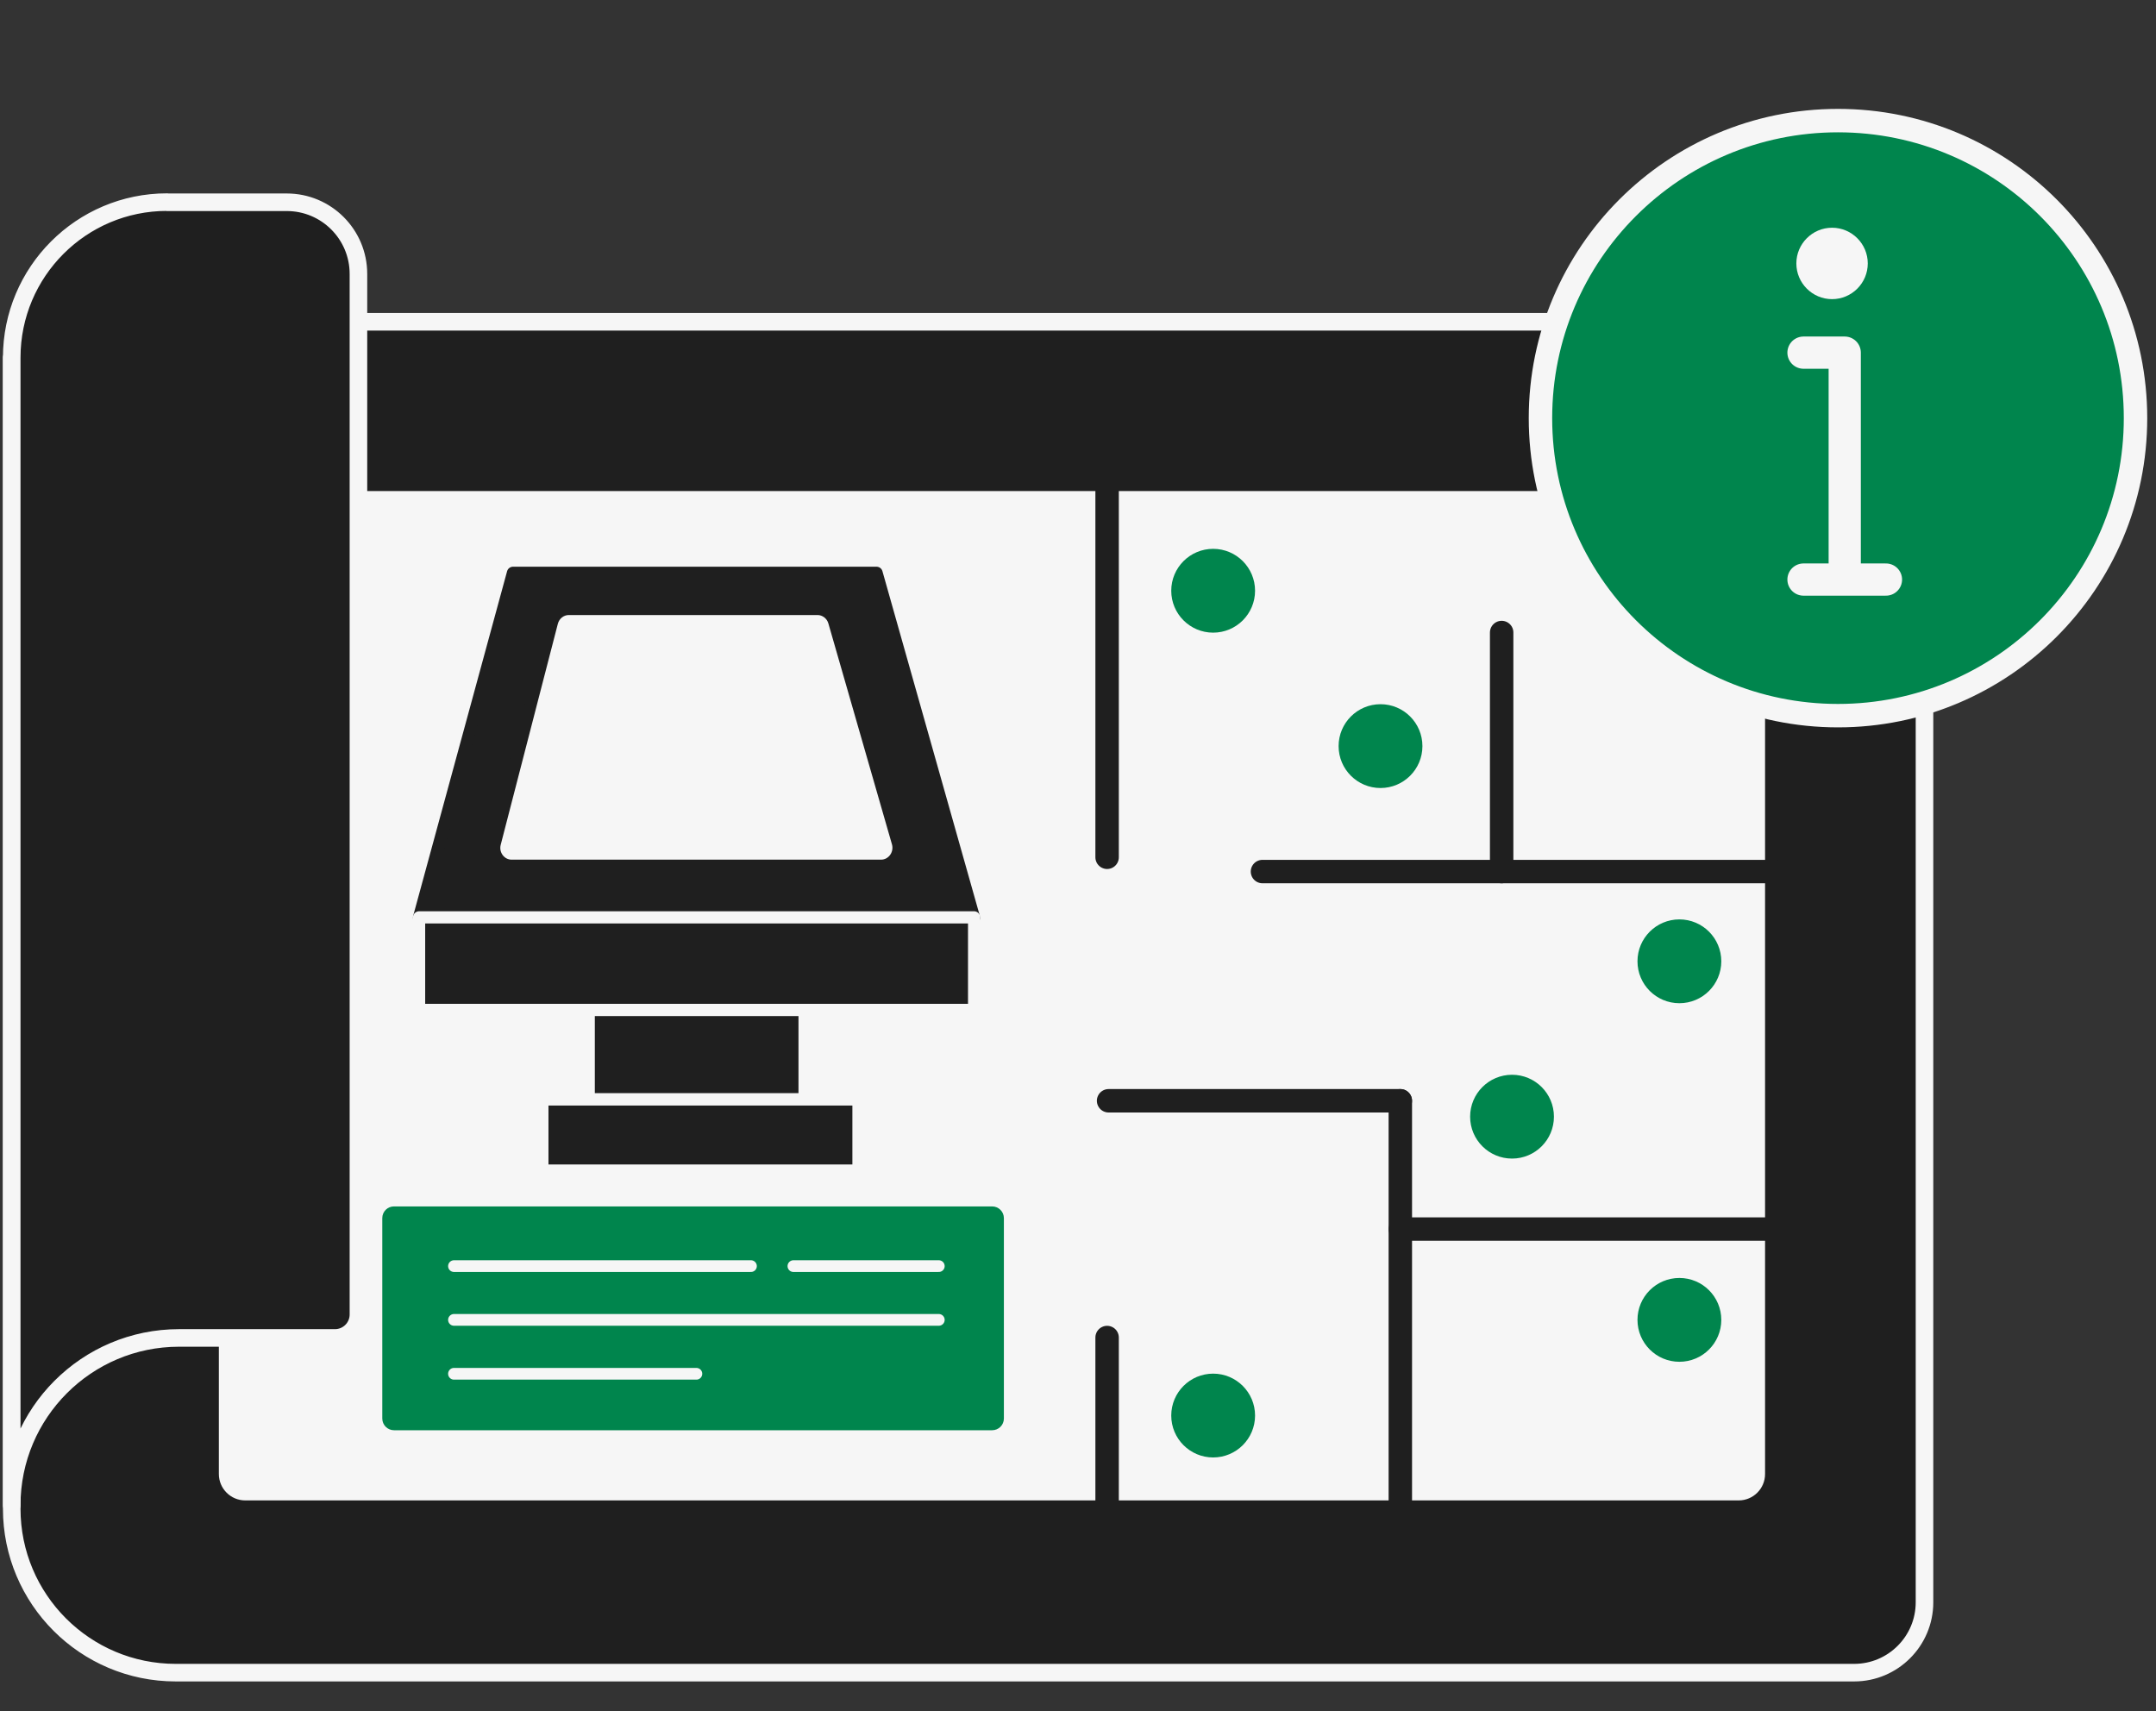 <svg version="1.1" id="Layer_1" xmlns="http://www.w3.org/2000/svg" xmlns:xlink="http://www.w3.org/1999/xlink" x="0px" y="0px" viewBox="0 0 160 127" style="enable-background:new 0 0 160 127;" xml:space="preserve">
<rect x="0" y="0" width="160" height="127" fill="#333333" stroke="none"/>
<style type="text/css">
	.st0{fill:#1F1F1F;stroke:#F6F6F6;stroke-width:1.304;stroke-linejoin:round;}
	.st1{fill:#F6F6F6;stroke:#1F1F1F;stroke-width:1.304;stroke-linejoin:round;}
	.st2{fill:none;stroke:#1F1F1F;stroke-width:1.739;stroke-linecap:round;}
	.st3{fill:#1F1F1F;stroke:#F6F6F6;stroke-width:0.906;stroke-miterlimit:10;}
	.st4{fill:#1F1F1F;stroke:#F6F6F6;stroke-width:0.906;stroke-linejoin:round;stroke-miterlimit:10;}
	.st5{fill:#1F1F1F;stroke:#1F1F1F;stroke-width:0.906;stroke-linejoin:round;stroke-miterlimit:10;}
	.st6{fill:#1F1F1F;stroke:#F6F6F6;stroke-width:0.906;stroke-linecap:round;stroke-linejoin:round;}
	.st7{fill:#F6F6F6;stroke:#1F1F1F;stroke-width:0.906;stroke-miterlimit:10;}
	.st8{fill:#00854D;}
	.st9{fill:none;stroke:#F6F6F6;stroke-width:0.87;stroke-linecap:round;}
	.st10{fill:#00854D;stroke:#F6F6F6;stroke-width:1.739;stroke-linecap:round;stroke-linejoin:round;stroke-miterlimit:10;}
	.st11{fill:none;stroke:#F6F6F6;stroke-width:2.391;stroke-linecap:round;stroke-linejoin:round;stroke-miterlimit:10;}
	.st12{fill:#F6F6F6;}
</style>
<path class="st0" d="M0.87,26.54l0.89-2.66H137.6c2.88,0,5.22,2.34,5.22,5.22v89.81c0,2.88-2.34,5.22-5.22,5.22H13.04
	c-6.72,0-12.17-5.45-12.17-12.17V26.54z"></path>
<path class="st1" d="M129.03,35.79H18.2c-1.44,0-2.61,1.17-2.61,2.61v70.99c0,1.44,1.17,2.61,2.61,2.61h110.83
	c1.44,0,2.61-1.17,2.61-2.61V38.4C131.64,36.96,130.47,35.79,129.03,35.79z"></path>
<path class="st2" d="M82.16,36.32v27.3"></path>
<path class="st2" d="M111.44,46.94v17.74"></path>
<path class="st2" d="M82.16,99.26v12.42"></path>
<path class="st2" d="M103.92,81.69V112"></path>
<path class="st2" d="M93.69,64.68h38.15"></path>
<path class="st2" d="M103.92,91.21h28.58"></path>
<path class="st2" d="M82.27,81.69h21.65"></path>
<path class="st3" d="M59.71,74.55H43.69v7.04h16.02V74.55z"></path>
<path class="st4" d="M63.71,81.59H40.25v5.28h23.46V81.59z"></path>
<path class="st5" d="M65.05,42.51H38.07L31.1,68.08c-0.02,0.07,0.03,0.13,0.09,0.13H72.2c0.06,0,0.1-0.06,0.08-0.12L65.05,42.51z"></path>
<path class="st6" d="M72.29,68.08H31.1v6.87h41.19V68.08z"></path>
<path class="st7" d="M60.67,45.19H42.21c-0.59,0-1.1,0.41-1.25,0.99l-4.24,16.4c-0.22,0.84,0.4,1.67,1.25,1.67h27.41
	c0.87,0,1.49-0.86,1.25-1.71l-4.72-16.4C61.75,45.58,61.24,45.19,60.67,45.19L60.67,45.19z"></path>
<path class="st8" d="M29.24,89.53h44.39c0.48,0,0.87,0.39,0.87,0.87v14.87c0,0.48-0.39,0.87-0.87,0.87H29.24
	c-0.48,0-0.87-0.39-0.87-0.87V90.4C28.37,89.91,28.76,89.53,29.24,89.53z"></path>
<path class="st9" d="M33.69,101.95h17.99"></path>
<path class="st9" d="M33.69,93.96h22.04"></path>
<path class="st9" d="M58.88,93.96h10.79"></path>
<path class="st9" d="M33.69,97.95h35.98"></path>
<path class="st0" d="M12.4,15C6.03,15,0.87,20.17,0.87,26.54v85.17c0-6.86,5.56-12.42,12.42-12.42h11.57c0.96,0,1.74-0.78,1.74-1.74
	V20.33c0-2.94-2.38-5.32-5.32-5.32H12.4z"></path>
<circle class="st8" cx="102.45" cy="55.37" r="3.11"></circle>
<circle class="st8" cx="90.03" cy="43.84" r="3.11"></circle>
<circle class="st8" cx="90.03" cy="105.05" r="3.11"></circle>
<circle class="st8" cx="124.63" cy="97.95" r="3.11"></circle>
<circle class="st8" cx="112.21" cy="82.87" r="3.11"></circle>
<circle class="st8" cx="124.63" cy="71.34" r="3.11"></circle>
<path class="st10" d="M158.48,31.03c0,12.19-9.89,22.08-22.08,22.08c-12.19,0-22.08-9.89-22.08-22.08s9.89-22.08,22.08-22.08
	C148.6,8.95,158.48,18.83,158.48,31.03z"></path>
<path class="st11" d="M133.84,26.17h3.06V43 M133.84,43.01h6.12"></path>
<path class="st12" d="M135.96,22.2c1.46,0,2.65-1.19,2.65-2.65c0-1.46-1.19-2.65-2.65-2.65c-1.46,0-2.65,1.19-2.65,2.65
	C133.31,21.01,134.5,22.2,135.96,22.2z"></path>
</svg>
